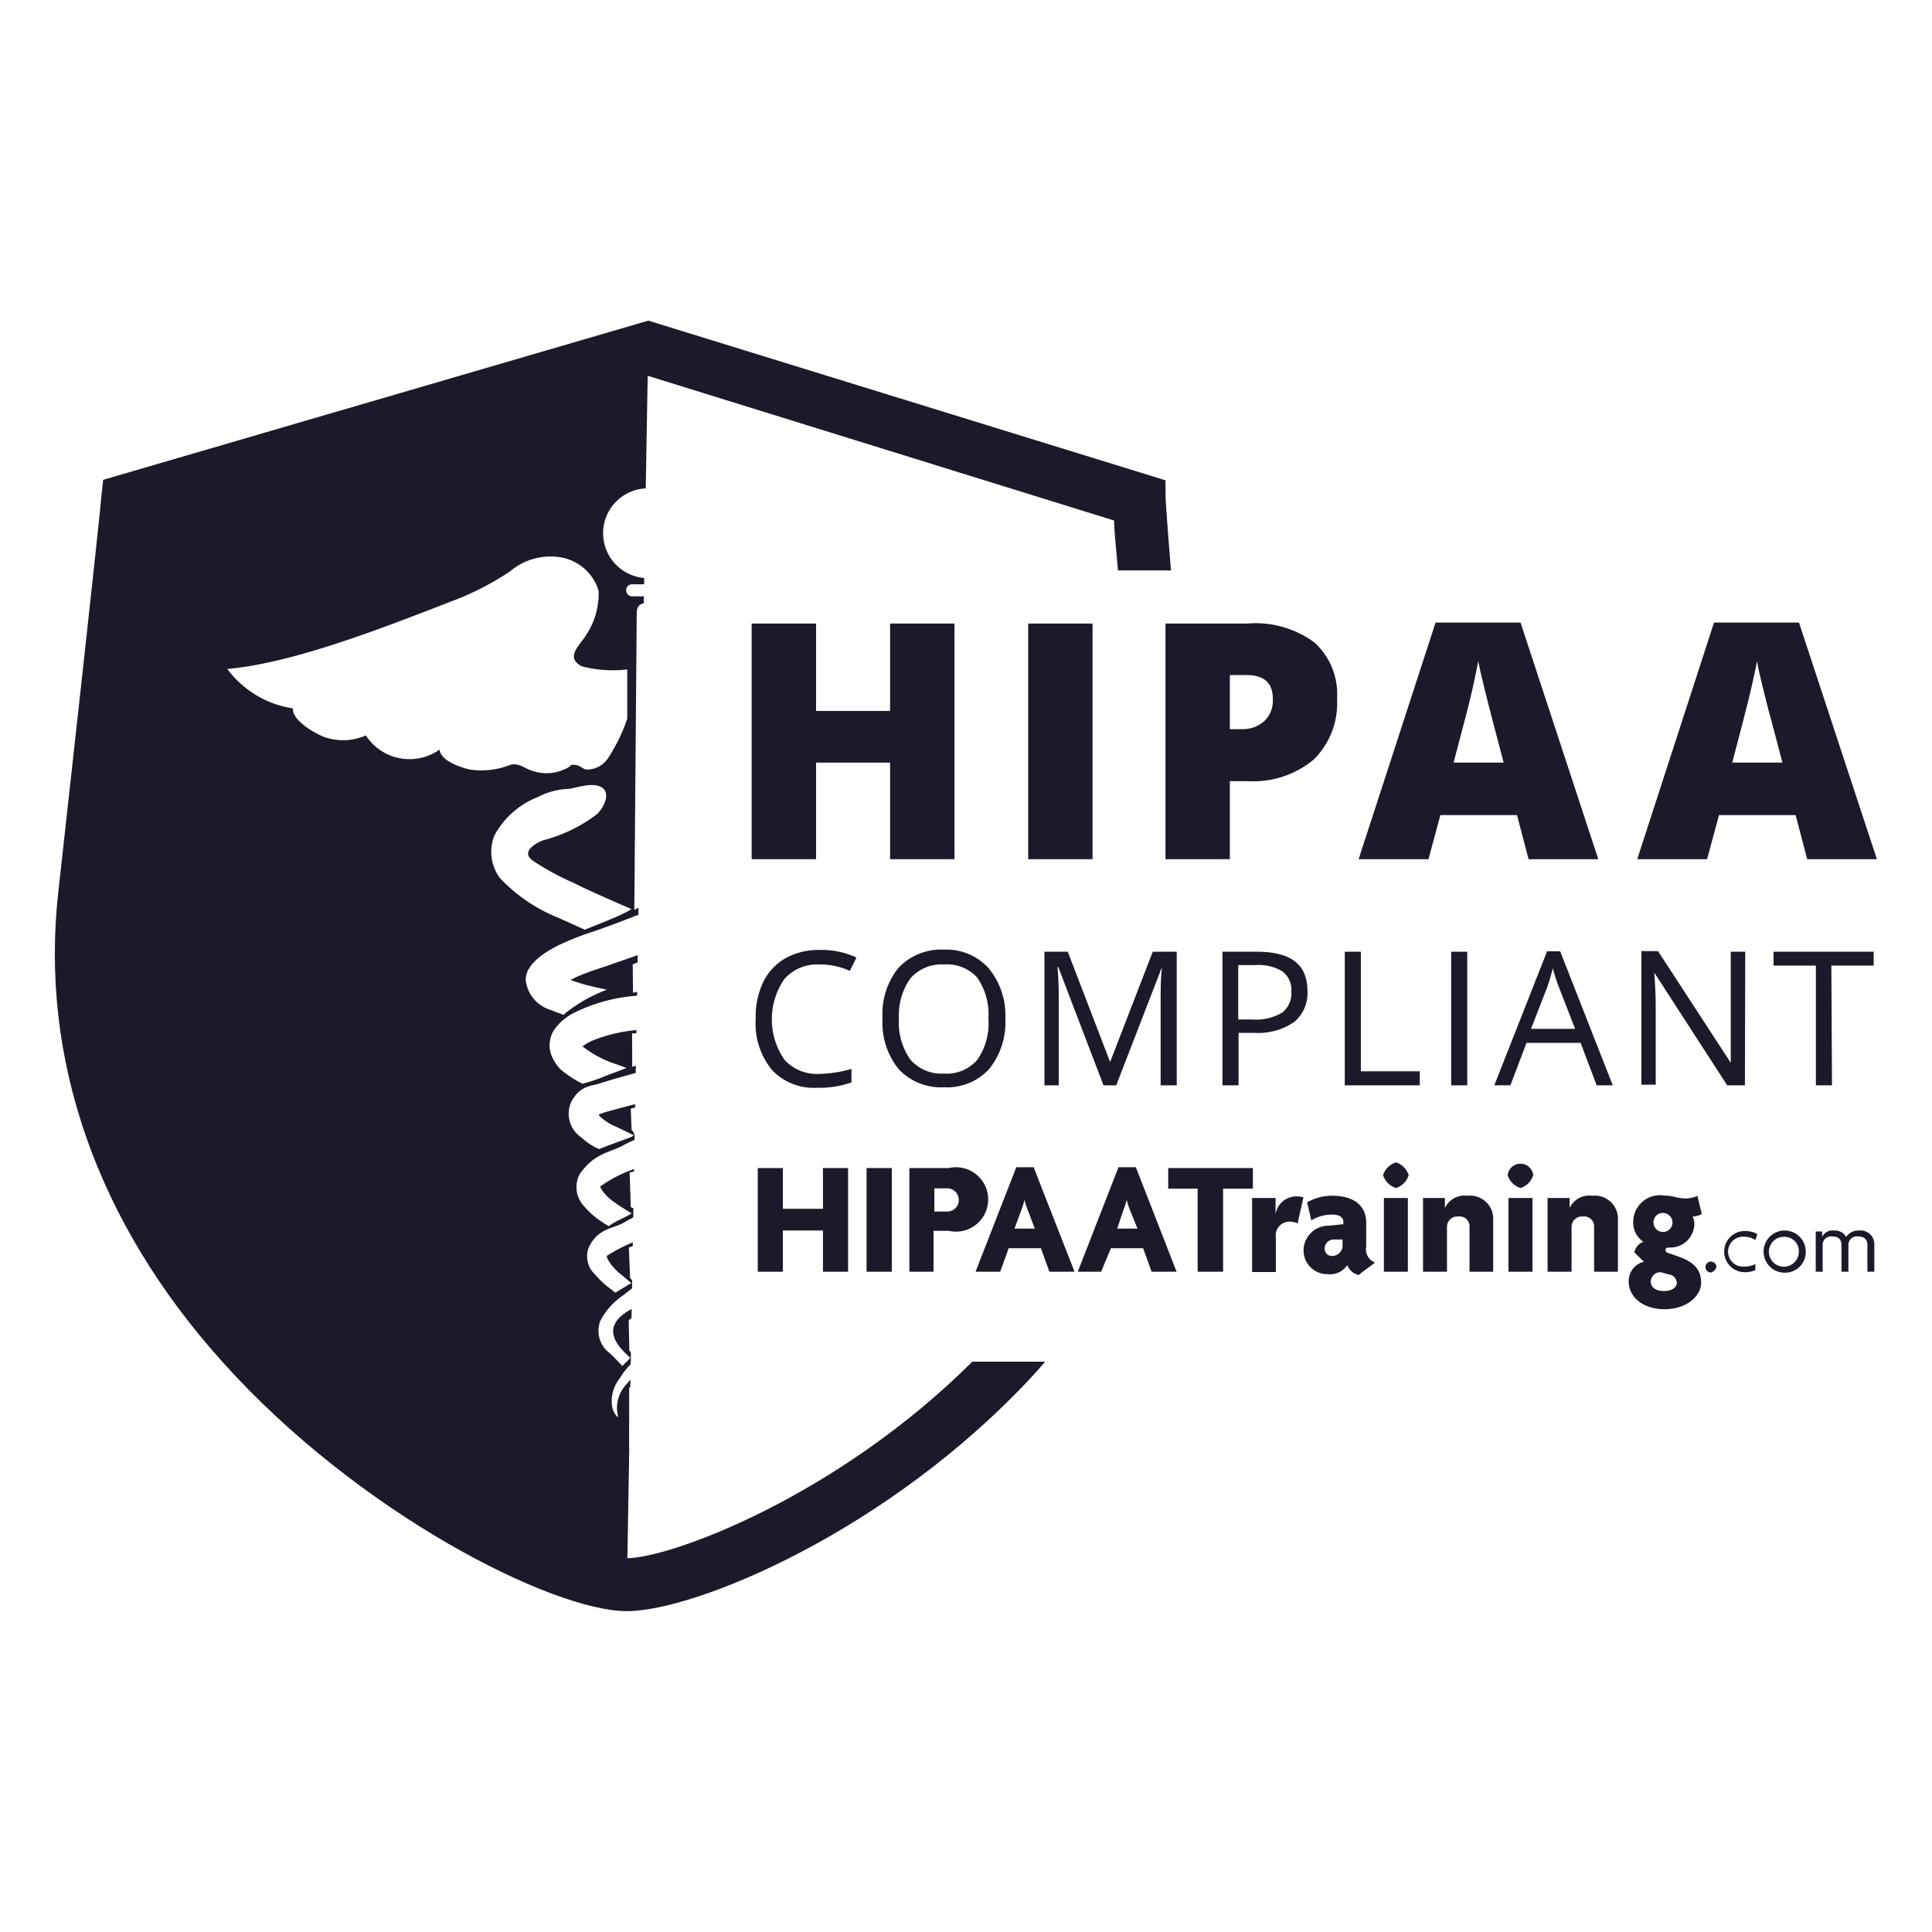 <svg version="1.1" id="svg117" xmlns="http://www.w3.org/2000/svg" viewBox="0 0 145 145">
  <defs id="defs4">
    <style id="style2">
      .cls-1{fill:#1b1a2b}.cls-2{fill:#fff}
    </style>
  </defs>
  <path id="rect960" fill="#fff" stroke-width="2.733" stroke-linejoin="round" paint-order="fill markers stroke" d="M0 0h145v145H0z"/>
  <g id="Layer_2" data-name="Layer 2" transform="translate(4.119 24.064) scale(1.208)">
    <g id="_5" data-name="5">
      <path class="cls-1" d="m35.54 78.53 1.32-76.82-32.34 9.44S4.3 13.62 1.84 35.7c-2.98 26.93 27.45 42.83 33.7 42.83z" id="path8"/>
      <path class="cls-2" d="M32.62 53a1.73 1.73 0 0 0 .24 2A5 5 0 0 0 34 56a4.65 4.65 0 0 0 .41.26c.44-.34 1-.51 1.42-.8-.35-.21-.7-.42-1-.64-.67-.42-1.1-1.12-.89-1.06a7.53 7.53 0 0 1 1.92-1l.36-.16v-1.79c-.35.15-.71.31-1 .48-.89.43-1.7.47-2.6 1.71z" id="path10"/>
      <path class="cls-2" d="M35.78 55.08a.79.79 0 0 1 .33.2v-2.46l-.4.11z" id="path12"/>
      <path class="cls-2" d="M35.83 50.28a.86.86 0 0 1 .14.18v.09l.23-.07v-1.63l-.42.11z" id="path14"/>
      <path class="cls-2" d="M35.09 65.72a2.24 2.24 0 0 0-.45 1.84c.13.43.34.58.36.56a2.15 2.15 0 0 1 .54-2.07 4.19 4.19 0 0 1 .46-.49v-.93a4.47 4.47 0 0 0-.91 1.09z" id="path16"/>
      <path class="cls-2" d="M16.77 25.88a3.51 3.51 0 0 0 2.55-.11 3.23 3.23 0 0 0 4.58.88c.07.71 1.32 1.11 1.87 1.24a4.93 4.93 0 0 0 2.55-.3c.59-.12.84.26 1.48.42a2.67 2.67 0 0 0 2-.2c.3-.15.19-.24.51-.21s.48.25.7.29a1.57 1.57 0 0 0 1.41-.79 10.5 10.5 0 0 0 1.14-2.37v-3.06a7.7 7.7 0 0 1-2.82-.19c-1.09-.57-.1-1.32.3-2a4.65 4.65 0 0 0 .74-2.71 3 3 0 0 0-2.45-2.08 3.88 3.88 0 0 0-3.05.89 18.07 18.07 0 0 1-3.2 1.69c-4 1.54-10.06 4-14.37 4.37a6.24 6.24 0 0 0 4.08 2.45c-.07.74 1.37 1.57 1.98 1.79z" id="path18"/>
      <path class="cls-2" d="m35.74 59.49.07.07.05.06.17-.1v-2.07l-.37.14z" id="path20"/>
      <path class="cls-2" d="M35.15 47c-.45.13-.9.26-1.36.41-.46.15-1.14.11-1.68 1.07a1.77 1.77 0 0 0 .59 2.26 3.79 3.79 0 0 0 1.11.73c.65-.26 1.32-.49 2-.75l.17-.1-1.13-.55a3.11 3.11 0 0 1-.92-.57.73.73 0 0 1-.15-.17 4.68 4.68 0 0 1 .58-.2l1.3-.35.64-.16v-1.94z" id="path22"/>
      <path class="cls-2" d="M35.69 64a.57.57 0 0 1 .11.11l.09.07a.67.67 0 0 1 .11-.08v-2.29l-.35.3z" id="path24"/>
      <path class="cls-2" d="M35.33 60.54a4.31 4.31 0 0 0-1.44 1.6 1.72 1.72 0 0 0 .57 2c.24.2.62.64.82.82 0-.11.36-.32.46-.54-1.1-.94-1.76-2.08.2-3.07l.13-.09v-1.31c-.24.21-.5.39-.74.59z" id="path26"/>
      <path class="cls-2" d="m34.49 60.13.33.26 1-.6c-.22-.17-.43-.35-.64-.53-.49-.34-1-1.1-.87-1.17a10.6 10.6 0 0 1 1.69-.86l.12-.06v-1.55c-.25.13-.5.26-.74.4-.62.39-1.71.35-2.24 1.64a1.54 1.54 0 0 0 .43 1.61 5.08 5.08 0 0 0 .92.86z" id="path28"/>
      <path class="cls-2" d="M31.43 46.53a6.59 6.59 0 0 0 1.35.88 10.37 10.37 0 0 0 1.54-.53l.34-.12.86-.33-.67-.24a6.76 6.76 0 0 1-2.07-1.1 3.42 3.42 0 0 1 .57-.34 9.54 9.54 0 0 1 3-.69v-2.13a10.51 10.51 0 0 0-3.94 1A3.38 3.38 0 0 0 31 44.09a1.78 1.78 0 0 0-.18 1.47 2.6 2.6 0 0 0 .61.97z" id="path30"/>
      <path class="cls-2" d="M34.06 13.15A2.8 2.8 0 0 0 36.77 16l.09-5.58a2.79 2.79 0 0 0-2.8 2.73z" id="path32"/>
      <path class="cls-2" d="M30.82 42.83c.27.12.54.21.8.3a.87.87 0 0 1 .17-.16 9.23 9.23 0 0 1 2.51-1.4c-.57-.12-1.11-.24-1.62-.39-.22-.07-.44-.14-.64-.22l.43-.21c.6-.26 1.13-.43 1.8-.65l2.14-.75v-2.5c-.88.35-1.85.72-2.91 1.09a17.45 17.45 0 0 0-2 .77c-.36.17-2.59 1.18-2.2 2.54a2.19 2.19 0 0 0 1.52 1.58z" id="path34"/>
      <path class="cls-2" d="m36 66.12-.32.18v3.57a.35.35 0 0 0 .29.37z" id="path36"/>
      <path class="cls-2" d="m35.92 41.76.45-.12V39.8l-.47.19z" id="path38"/>
      <path class="cls-2" d="m35.87 46.36.43-.13v-1.95h-.44Z" id="path40"/>
      <path class="cls-2" d="M30.36 32.28a9.45 9.45 0 0 0 3.3-1.6c.35-.3.91-1.25.36-1.65-.55-.4-1.62 0-2.08.06a4.52 4.52 0 0 0-1.94.51 5.23 5.23 0 0 0-2.7 2.4 2.75 2.75 0 0 0 .34 2.62 10.15 10.15 0 0 0 3.64 2.48l1.66.75c.1-.1 2.12-.79 2.88-1.29-1.73-.75-3-1.32-3.53-1.6a16.56 16.56 0 0 1-2.57-1.39c-.85-.57.22-1.15.64-1.29Z" id="path42"/>
      <path class="cls-2" d="M35.49 16.74a.38.38 0 0 0 .37.39h.89v-.75h-.9a.37.37 0 0 0-.36.36z" id="path44"/>
      <path class="cls-2" d="M36.15 18.15 36 36.61l.47-.24.3-18.82c-.35 0-.61.11-.62.6z" id="path46"/>
      <path class="cls-1" d="M57 64.68c-8.49 8.44-18.79 12.21-21.48 12.21-2.93 0-14.18-4.9-22.69-14.4-5-5.59-10.69-14.75-9.37-26.61C5.2 20.33 5.82 14.52 6 12.42l30.81-9 29 9c0 .66.12 1.66.24 3.1h3.29c-.27-3.36-.33-4.41-.33-4.43L69 9.92 36.87 0 3 9.89 2.88 11c0 .11-.26 2.81-2.67 24.52C-.94 45.86 2.59 56 10.4 64.68c8.47 9.46 20.55 15.5 25.14 15.5 4.21 0 16.26-4.92 25.29-14.71.24-.26.46-.52.69-.79z" id="path48"/>
      <path class="cls-1" d="M55.89 33.46h-4v-6h-4.6v6h-4V18.82h4v5.43h4.6v-5.43h4z" id="path50"/>
      <path class="cls-1" d="M60.47 33.46V18.82h4v14.64z" id="path52"/>
      <path class="cls-1" d="M79.66 23.48a4.93 4.93 0 0 1-1.45 3.79 5.86 5.86 0 0 1-4.11 1.34H73v4.85h-4V18.82h5.1A6.15 6.15 0 0 1 78.26 20a4.33 4.33 0 0 1 1.4 3.48zM73 25.38h.73a2 2 0 0 0 1.41-.5 1.77 1.77 0 0 0 .53-1.38c0-1-.55-1.48-1.64-1.48H73Z" id="path54"/>
      <path class="cls-1" d="m91.56 33.46-.72-2.74h-4.76l-.74 2.74H81l4.78-14.7h5.28l4.83 14.7zm-1.55-6-.63-2.4c-.14-.53-.32-1.22-.53-2.07-.21-.85-.35-1.46-.42-1.83-.06.35-.18.91-.35 1.69-.17.78-.57 2.32-1.18 4.61z" id="path56"/>
      <path class="cls-1" d="m108.87 33.46-.72-2.74h-4.76l-.74 2.74h-4.34l4.77-14.7h5.28l4.84 14.7zm-1.54-6-.63-2.4q-.23-.8-.54-2.07c-.21-.85-.35-1.46-.41-1.83-.06.35-.18.91-.36 1.69-.18.78-.57 2.32-1.18 4.61z" id="path58"/>
      <path class="cls-1" d="M47.48 40a2.71 2.71 0 0 0-2.16.91 4.41 4.41 0 0 0 0 5 2.71 2.71 0 0 0 2.17.89 7.74 7.74 0 0 0 2-.31v.84a5.94 5.94 0 0 1-2.12.33 3.56 3.56 0 0 1-2.83-1.12 4.54 4.54 0 0 1-1-3.16 5 5 0 0 1 .46-2.27 3.44 3.44 0 0 1 1.38-1.49 4.21 4.21 0 0 1 2.14-.52 5.1 5.1 0 0 1 2.28.47l-.41.83a4.49 4.49 0 0 0-1.91-.4Z" id="path60"/>
      <path class="cls-1" d="M59.05 43.35a4.61 4.61 0 0 1-1 3.14 3.53 3.53 0 0 1-2.8 1.14 3.6 3.6 0 0 1-2.83-1.13 4.6 4.6 0 0 1-1-3.16 4.57 4.57 0 0 1 1-3.14 3.65 3.65 0 0 1 2.84-1.12A3.53 3.53 0 0 1 58 40.22a4.56 4.56 0 0 1 1.05 3.13zm-6.61 0a4 4 0 0 0 .71 2.56 2.56 2.56 0 0 0 2.09.87 2.5 2.5 0 0 0 2.08-.87 4 4 0 0 0 .68-2.56 4 4 0 0 0-.7-2.54 2.54 2.54 0 0 0-2.05-.81 2.57 2.57 0 0 0-2.1.87 3.93 3.93 0 0 0-.71 2.48z" id="path62"/>
      <path class="cls-1" d="m65.15 47.51-2.81-7.35h-.05c.06.58.08 1.27.08 2.07v5.28h-.89v-8.3h1.45l2.63 6.85 2.65-6.85h1.49v8.3h-1v-5.34c0-.62 0-1.28.08-2l-2.84 7.34z" id="path64"/>
      <path class="cls-1" d="M77.82 41.63a2.33 2.33 0 0 1-.82 1.94 3.93 3.93 0 0 1-2.46.68h-1v3.26h-1v-8.3h2.15c2.09 0 3.13.79 3.13 2.42zm-4.3 1.79h.87a3.24 3.24 0 0 0 1.85-.42 1.52 1.52 0 0 0 .58-1.33 1.44 1.44 0 0 0-.54-1.23 2.81 2.81 0 0 0-1.68-.4h-1.08z" id="path66"/>
      <path class="cls-1" d="M80.14 47.51v-8.3h1v7.43h3.66v.87z" id="path68"/>
      <path class="cls-1" d="M86.75 47.51v-8.3h1v8.3z" id="path70"/>
      <path class="cls-1" d="m95.79 47.51-1-2.64h-3.36l-1 2.64h-1l3.28-8.33h.81l3.27 8.33zM94.45 44l-1-2.57c-.13-.32-.25-.72-.39-1.19a10.8 10.8 0 0 1-.35 1.19l-1 2.57z" id="path72"/>
      <path class="cls-1" d="M105 47.51h-1.1l-4.53-7q.09 1.23.09 2.25v4.71h-.89v-8.3h1.03l4.52 6.94v-6.9h.9z" id="path74"/>
      <path class="cls-1" d="M110.41 47.51h-1v-7.44h-2.63v-.86H113v.86h-2.63z" id="path76"/>
      <g id="_.com" data-name=".com">
        <path class="cls-1" d="M102.89 59.14a.34.34 0 1 1 .34-.34.52.52 0 0 1-.34.34z" id="path78"/>
        <path class="cls-1" d="M105.65 57.12a1.25 1.25 0 0 0-.67-.2.93.93 0 1 0 0 1.85 1.38 1.38 0 0 0 .67-.16v.38a1.5 1.5 0 0 1-.66.13 1.28 1.28 0 1 1 0-2.56 1.6 1.6 0 0 1 .78.19z" id="path80"/>
        <path class="cls-1" d="M107.47 59.15a1.31 1.31 0 1 1 1.31-1.31 1.28 1.28 0 0 1-1.31 1.31zm0-2.23a.93.93 0 1 0 .88.93.89.89 0 0 0-.88-.93z" id="path82"/>
        <path class="cls-1" d="M112.61 59.09v-1.65c0-.29-.13-.54-.58-.54a.52.52 0 0 0-.6.54v1.65H111v-1.65c0-.29-.12-.54-.57-.54a.52.52 0 0 0-.6.54v1.65h-.43v-2.5h.4v.33a.72.72 0 0 1 .74-.39.8.8 0 0 1 .75.4.91.91 0 0 1 .81-.4.85.85 0 0 1 .94.87v1.69z" id="path84"/>
      </g>
      <g id="Training">
        <path class="cls-1" d="M72.58 53.93v5.16H71v-5.16h-1.83v-1.28h5.26v1.28z" id="path87"/>
        <path class="cls-1" d="M77.21 56.09a1.09 1.09 0 0 0-.44-.11.86.86 0 0 0-.91 1v2.13h-1.48v-4.6h1.46v1a1.31 1.31 0 0 1 1.3-1.1 1.49 1.49 0 0 1 .43.06z" id="path89"/>
        <path class="cls-1" d="M81 59.29a1 1 0 0 1-.71-.61 1.25 1.25 0 0 1-1.19.56 1.47 1.47 0 0 1-1.52-1.52 1.55 1.55 0 0 1 1.56-1.49l.91-.09V56c0-.28-.22-.46-.72-.46a2.45 2.45 0 0 0-1.27.36l-.26-1.12a3.08 3.08 0 0 1 1.6-.41c1.21 0 2.07.56 2.07 1.66v1.49a.88.88 0 0 0 .55 1zm-1-2.2h-.56a.56.56 0 0 0-.55.57.44.44 0 0 0 .46.45.64.64 0 0 0 .65-.67z" id="path91"/>
        <path class="cls-1" d="M83.32 53.89a1.23 1.23 0 0 1-.8-.8 1.21 1.21 0 0 1 .8-.79 1.2 1.2 0 0 1 .79.79 1.21 1.21 0 0 1-.79.8zm-.75 5.2v-4.58h1.49v4.58z" id="path93"/>
        <path class="cls-1" d="M87.89 59.09v-2.81a.61.61 0 0 0-.68-.62.65.65 0 0 0-.72.64v2.79H85v-4.58h1.36v.62a1.35 1.35 0 0 1 1.4-.76 1.44 1.44 0 0 1 1.6 1.54v3.18z" id="path95"/>
        <path class="cls-1" d="M91.06 53.89a1.21 1.21 0 0 1-.8-.8.8.8 0 0 1 1.59 0 1.21 1.21 0 0 1-.79.8zm-.75 5.2v-4.58h1.49v4.58z" id="path97"/>
        <path class="cls-1" d="M95.63 59.09v-2.81a.61.61 0 0 0-.68-.62.65.65 0 0 0-.72.64v2.79h-1.49v-4.58h1.37v.62a1.35 1.35 0 0 1 1.4-.76 1.44 1.44 0 0 1 1.6 1.54v3.18z" id="path99"/>
        <path class="cls-1" d="M100 61.42c-1.33 0-2.22-.76-2.22-1.72a1.23 1.23 0 0 1 .94-1.23l-.59-.58a.89.89 0 0 1 .56-.66 1.43 1.43 0 0 1-.63-1.23 1.66 1.66 0 0 1 1.94-1.64 2.53 2.53 0 0 1 .67.09 2.84 2.84 0 0 0 .66.09 1.9 1.9 0 0 0 .72-.16l.27 1.13a1.23 1.23 0 0 1-.57.15 1.15 1.15 0 0 1 .11.46 1.5 1.5 0 0 1-1.49 1.47c-.18 0-.3 0-.3.17a.18.18 0 0 0 .12.15l.71.25c.89.32 1.38.77 1.38 1.61 0 .84-.91 1.65-2.28 1.65zm.31-2.15-.54-.15a.6.6 0 0 0-.62.59c0 .32.27.58.81.58s.81-.25.81-.51a.57.57 0 0 0-.42-.51zm-.4-3.83a.57.57 0 0 0-.59.55.59.59 0 1 0 .59-.55z" id="path101"/>
      </g>
      <g id="HIPAA">
        <path class="cls-1" d="M47.72 59.09v-2.56h-2.49v2.56h-1.56v-6.44h1.56v2.53h2.49v-2.53h1.56v6.44z" id="path104"/>
        <path class="cls-1" d="M50.43 59.09v-6.44H52v6.44z" id="path106"/>
        <path class="cls-1" d="M55.59 56.55h-1v2.54h-1.5v-6.44h2.45a2 2 0 1 1 0 3.9zm-.22-2.64h-.73v1.44h.73a.72.72 0 0 0 .79-.72.73.73 0 0 0-.79-.72z" id="path108"/>
        <path class="cls-1" d="m61.79 59.09-.53-1.46h-2l-.53 1.46H57.2l2.53-6.49h1.08l2.54 6.49zm-1.36-3.87a5.87 5.87 0 0 1-.19-.59 5.24 5.24 0 0 1-.18.59l-.44 1.19h1.26z" id="path110"/>
        <path class="cls-1" d="m68.14 59.09-.53-1.46h-2L65 59.09h-1.45l2.53-6.49h1.08l2.53 6.49zm-1.36-3.87a5.87 5.87 0 0 1-.19-.59 5.14 5.14 0 0 1-.19.59l-.4 1.19h1.26z" id="path112"/>
      </g>
    </g>
  </g>
</svg>
